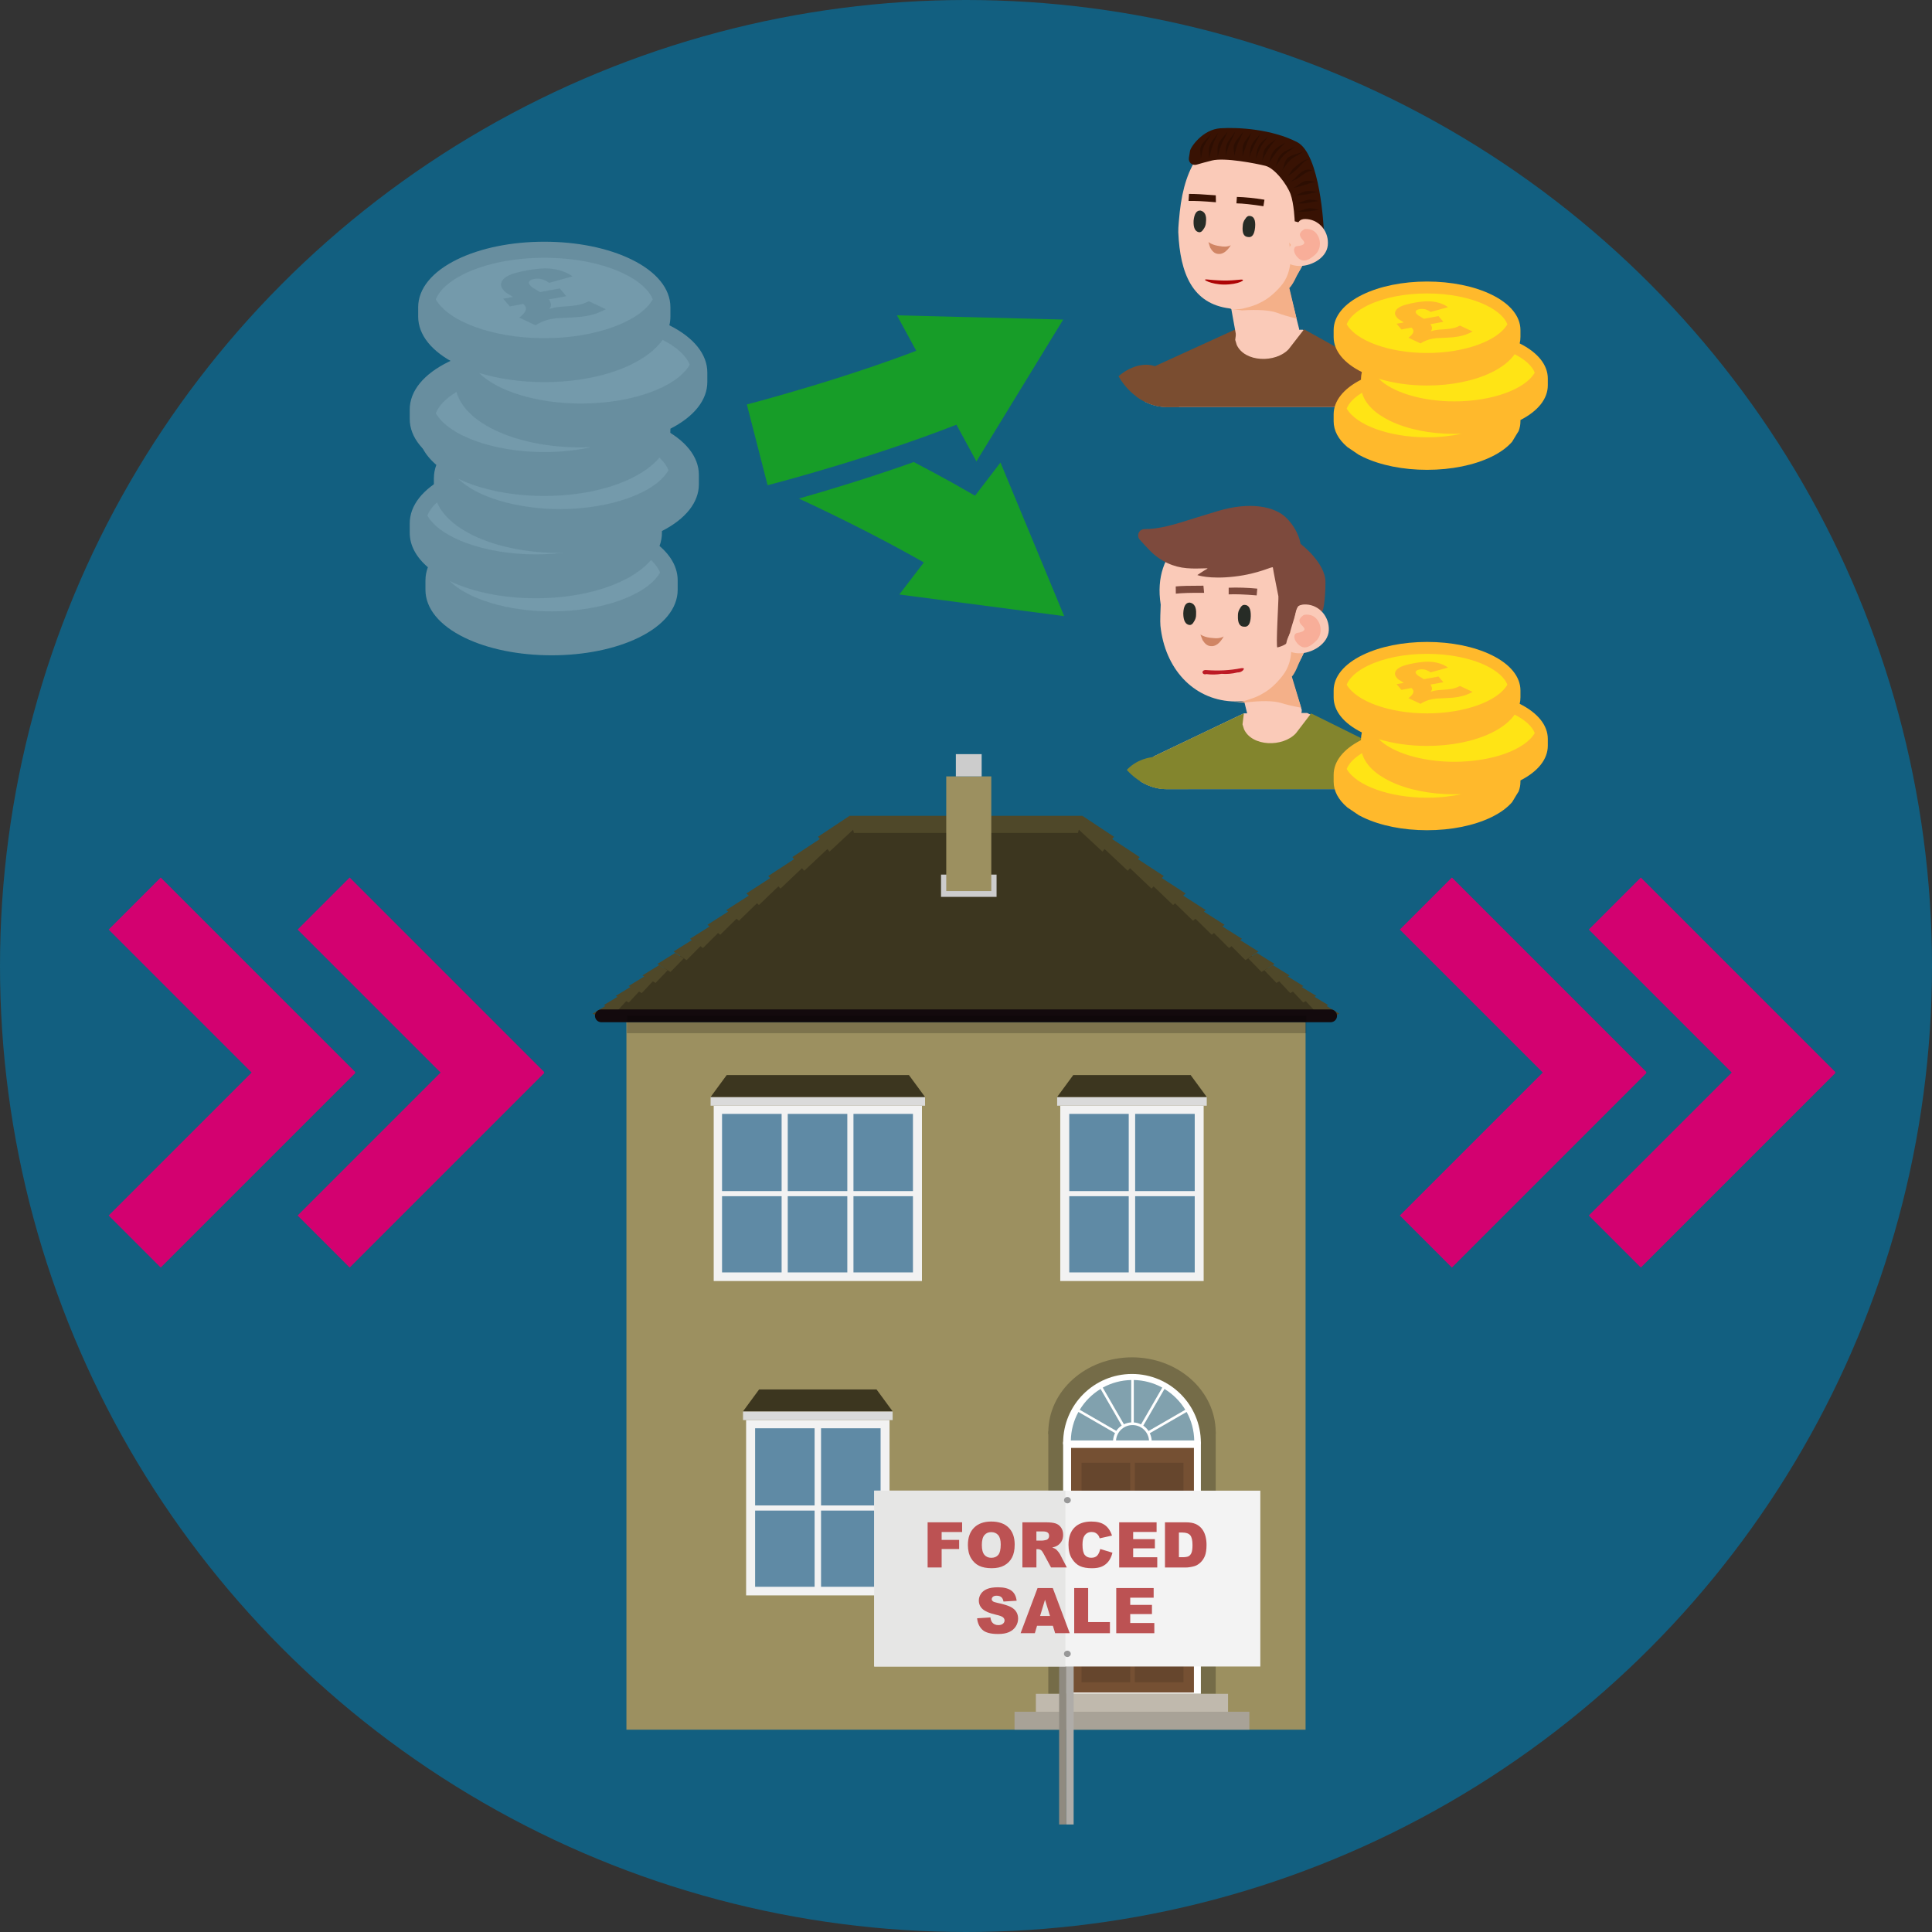 <?xml version="1.0" encoding="UTF-8"?><svg id="text" xmlns="http://www.w3.org/2000/svg" width="160" height="160" xmlns:xlink="http://www.w3.org/1999/xlink" viewBox="0 0 160 160"><rect x="0" y="0" width="160" height="160" fill="#333333" stroke="none"/><defs><style>.cls-1,.cls-2,.cls-3,.cls-4,.cls-5,.cls-6,.cls-7,.cls-8,.cls-9,.cls-10,.cls-11,.cls-12,.cls-13,.cls-14,.cls-15,.cls-16,.cls-17,.cls-18,.cls-19,.cls-20,.cls-21,.cls-22,.cls-23,.cls-24,.cls-25,.cls-26,.cls-27,.cls-28,.cls-29,.cls-30,.cls-31,.cls-32,.cls-33,.cls-34,.cls-35,.cls-36,.cls-37,.cls-38,.cls-39,.cls-40,.cls-41,.cls-42,.cls-43,.cls-44,.cls-45,.cls-46,.cls-47,.cls-48,.cls-49,.cls-50,.cls-51,.cls-52{stroke-width:0px;}.cls-1,.cls-2,.cls-5,.cls-10,.cls-11,.cls-13,.cls-26,.cls-37,.cls-45{fill-rule:evenodd;}.cls-1,.cls-12{fill:#756c48;}.cls-2,.cls-4{fill:#7d4a3d;}.cls-3{fill:#83852d;}.cls-5{fill:#a8a297;}.cls-6{fill:#f3f3f3;}.cls-7{fill:#bd1b25;}.cls-53{opacity:.5;}.cls-8{fill:#5c3a24;}.cls-9{fill:#f4b089;}.cls-10{fill:#81a1ae;}.cls-11,.cls-20{fill:#3c361f;}.cls-54{clip-path:url(#clippath-2);}.cls-55,.cls-34{isolation:isolate;}.cls-13{fill:#f8ae99;}.cls-56{opacity:.2;}.cls-15{fill:#c87e2c;}.cls-16,.cls-45{fill:#facab8;}.cls-17{fill:#9c9060;}.cls-18{fill:#bc5253;}.cls-19{fill:#989898;}.cls-21{fill:#e6e6e5;}.cls-22,.cls-57,.cls-58,.cls-59,.cls-60{fill:none;}.cls-23{fill:#ad0505;}.cls-24{fill:#d30170;}.cls-25{fill:#8f8a80;}.cls-61{clip-path:url(#clippath-1);}.cls-57{stroke:#c87e2c;stroke-width:.185px;}.cls-57,.cls-58,.cls-59,.cls-60{stroke-miterlimit:10;}.cls-62{clip-path:url(#clippath-4);}.cls-26{fill:#c0b9ad;}.cls-27{fill:#d08564;}.cls-28{fill:#ccc;}.cls-29{fill:#381203;}.cls-30{fill:#bebebe;}.cls-31{fill:#afaca8;}.cls-32{fill:#dadada;}.cls-33,.cls-37{fill:#fff;}.cls-34{opacity:.2;}.cls-35{fill:#5f8aa5;}.cls-36{fill:#d5d5d5;}.cls-63{clip-path:url(#clippath);}.cls-38{fill:#6d6e25;}.cls-39{fill:#4f4829;}.cls-40{fill:#ffb92c;}.cls-64{clip-path:url(#clippath-3);}.cls-58{stroke-width:.352px;}.cls-58,.cls-60{stroke:#bbbdbf;}.cls-59{stroke:#130a0d;stroke-linecap:round;stroke-width:1.058px;}.cls-41{fill:#66462d;}.cls-42{fill:#755033;}.cls-43{fill:#7a4d30;}.cls-44{fill:#573417;}.cls-46{fill:#125f80;}.cls-47{fill:#272c26;}.cls-65{clip-path:url(#clippath-5);}.cls-60{stroke-width:.353px;}.cls-48{fill:#122545;}.cls-49{fill:#f2f2f2;}.cls-50{fill:#523d1b;}.cls-51{fill:#179d28;}.cls-52{fill:#ffe415;}</style><clipPath id="clippath"><polygon class="cls-22" points="42.901 35.542 39.525 31.468 46.316 30.27 49.692 34.344 42.901 35.542"/></clipPath><clipPath id="clippath-1"><polygon class="cls-22" points="43.602 27.067 40.225 22.993 47.017 21.796 50.393 25.869 43.602 27.067"/></clipPath><clipPath id="clippath-2"><rect class="cls-22" x="92.048" y="37.069" width="24.244" height="28.284" rx="4.568" ry="4.568"/></clipPath><clipPath id="clippath-3"><rect class="cls-22" x="92.048" y="5.422" width="24.244" height="28.284" rx="4.568" ry="4.568"/></clipPath><clipPath id="clippath-4"><polygon class="cls-22" points="117.088 28.537 114.588 25.519 119.618 24.633 122.118 27.65 117.088 28.537"/></clipPath><clipPath id="clippath-5"><polygon class="cls-22" points="117.088 58.384 114.588 55.367 119.618 54.48 122.118 57.497 117.088 58.384"/></clipPath></defs><circle class="cls-46" cx="80" cy="80" r="80"/><polygon class="cls-24" points="136.352 88.786 120.239 72.673 115.928 76.984 127.768 88.824 115.928 100.664 120.239 104.974 136.352 88.861 136.315 88.824 136.352 88.786"/><polygon class="cls-24" points="152 88.786 135.887 72.673 131.576 76.984 143.416 88.824 131.576 100.664 135.887 104.974 152 88.861 151.963 88.824 152 88.786"/><polygon class="cls-24" points="29.424 88.786 13.31 72.673 9 76.984 20.84 88.824 9 100.664 13.31 104.974 29.424 88.861 29.387 88.824 29.424 88.786"/><polygon class="cls-24" points="45.072 88.786 28.959 72.673 24.648 76.984 36.488 88.824 24.648 100.664 28.959 104.974 45.072 88.861 45.035 88.824 45.072 88.786"/><rect class="cls-17" x="51.878" y="84.654" width="56.244" height="58.592"/><path class="cls-1" d="m93.748,112.409c3.828,0,6.932,2.784,6.932,6.219v.146h-13.864v-.146c0-3.435,3.104-6.219,6.932-6.219Z"/><rect class="cls-12" x="86.816" y="118.539" width="13.864" height="21.734"/><rect class="cls-33" x="88.044" y="119.397" width="11.408" height="20.876"/><path class="cls-42" d="m98.876,119.911h-10.172s0,20.258,0,20.258h10.172s0-20.258,0-20.258Z"/><path class="cls-41" d="m93.6,131.104v-9.965s-4.031,0-4.031,0v9.965s4.031,0,4.031,0Z"/><path class="cls-41" d="m93.981,121.139v9.965s4.031,0,4.031,0v-9.965s-4.031,0-4.031,0Z"/><path class="cls-41" d="m93.6,139.321v-6.92s-4.031,0-4.031,0v6.92s4.031,0,4.031,0Z"/><path class="cls-41" d="m98.011,139.321v-6.92s-4.031,0-4.031,0v6.92s4.031,0,4.031,0Z"/><path class="cls-15" d="m98.254,131.83c.004-.211-.085-.413-.242-.554-.305-.315-.807-.324-1.123-.019-.006.006-.013.013-.019.019-.157.141-.246.343-.242.554-.006.216.082.425.242.571.149.156.355.244.571.242.446-.008.805-.367.813-.813h0Z"/><path class="cls-37" d="m93.748,113.786c3.15,0,5.704,2.554,5.704,5.704v.134h-11.408v-.134c0-3.15,2.554-5.704,5.704-5.704Z"/><rect class="cls-15" x="93.504" y="124.19" width=".573" height="1.379" rx=".159" ry=".159"/><rect class="cls-57" x="93.26" y="124.954" width="1.062" height="1.229" rx=".468" ry=".468"/><path class="cls-10" d="m98.9,119.291h-3.523c-.013-.207-.066-.41-.157-.597l3.052-1.762c.398.724.614,1.534.628,2.359Z"/><path class="cls-10" d="m93.684,114.288v3.509c-.21.012-.416.065-.605.156l-1.754-3.037c.724-.398,1.533-.613,2.359-.628Z"/><path class="cls-10" d="m94.496,117.963c-.187-.093-.391-.149-.599-.164v-3.512c.826.015,1.635.231,2.359.628l-1.76,3.047Z"/><path class="cls-10" d="m92.343,118.683c-.094.19-.15.397-.163.608h-3.498c.015-.826.231-1.636.628-2.359l3.033,1.751Z"/><path class="cls-10" d="m95.118,118.508c-.116-.174-.264-.325-.437-.442l1.755-3.039c.705.428,1.297,1.02,1.725,1.725l-3.043,1.757Z"/><path class="cls-10" d="m92.893,118.055c-.177.117-.33.267-.449.443l-3.024-1.746c.428-.705,1.02-1.297,1.725-1.725l1.749,3.029Z"/><path class="cls-10" d="m92.423,119.291c.054-.755.711-1.323,1.466-1.269.679.049,1.22.589,1.269,1.269h-2.735Z"/><polygon class="cls-26" points="85.786 141.759 85.786 140.273 101.701 140.273 101.701 141.759 85.786 141.759 85.786 141.759"/><polygon class="cls-5" points="84.02 143.245 84.02 141.759 103.467 141.759 103.467 143.245 84.02 143.245 84.02 143.245"/><rect class="cls-49" x="61.79" y="117.604" width="11.877" height="14.52"/><rect class="cls-35" x="62.536" y="118.283" width="4.926" height="6.391"/><rect class="cls-35" x="67.995" y="118.283" width="4.933" height="6.391"/><rect class="cls-35" x="62.536" y="125.1" width="4.926" height="6.311"/><rect class="cls-35" x="67.995" y="125.1" width="4.933" height="6.311"/><rect class="cls-32" x="61.533" y="116.883" width="12.391" height=".721"/><polygon class="cls-20" points="61.533 116.883 73.924 116.883 72.591 115.067 62.867 115.067 61.533 116.883"/><rect class="cls-49" x="87.805" y="91.569" width="11.877" height="14.52"/><rect class="cls-35" x="88.551" y="92.248" width="4.926" height="6.391"/><rect class="cls-35" x="94.009" y="92.248" width="4.933" height="6.391"/><rect class="cls-35" x="88.551" y="99.065" width="4.926" height="6.311"/><rect class="cls-35" x="94.009" y="99.065" width="4.933" height="6.311"/><rect class="cls-32" x="87.548" y="90.848" width="12.391" height=".721"/><polygon class="cls-20" points="87.548 90.848 99.939 90.848 98.605 89.033 88.881 89.033 87.548 90.848"/><rect class="cls-49" x="59.106" y="91.569" width="17.246" height="14.52"/><rect class="cls-35" x="70.68" y="92.248" width="4.926" height="6.391"/><rect class="cls-35" x="65.238" y="92.248" width="4.933" height="6.391"/><rect class="cls-35" x="70.68" y="99.065" width="4.926" height="6.311"/><rect class="cls-35" x="65.238" y="99.065" width="4.933" height="6.311"/><rect class="cls-35" x="59.797" y="92.248" width="4.933" height="6.391"/><rect class="cls-35" x="59.797" y="99.065" width="4.933" height="6.311"/><rect class="cls-32" x="58.849" y="90.848" width="17.76" height=".721"/><polygon class="cls-20" points="58.849 90.848 76.609 90.848 75.275 89.033 60.182 89.033 58.849 90.848"/><polygon class="cls-11" points="70.578 68.456 89.422 68.456 110.452 84.266 49.548 84.266 70.578 68.456"/><polygon class="cls-39" points="106.796 80.779 106.645 80.866 107.942 81.659 107.793 81.739 109.007 82.476 108.86 82.55 110 83.237 109.854 83.306 110.927 83.947 109.845 84.436 109.136 83.649 108.916 83.754 108.144 82.912 107.922 83.024 107.08 82.121 106.855 82.242 105.937 81.271 105.709 81.401 104.704 80.355 105.407 79.924 106.796 80.779"/><polygon class="cls-39" points="105.559 79.83 104.474 80.495 103.381 79.376 104.082 78.914 105.559 79.83"/><polygon class="cls-39" points="89.057 68.442 89.641 67.562 92.255 69.297 92.109 69.486 94.383 70.982 94.236 71.151 96.378 72.549 96.215 72.716 98.186 73.992 97.99 74.173 99.857 75.369 99.702 75.499 101.414 76.588 101.236 76.726 102.856 77.747 102.704 77.855 104.219 78.802 103.139 79.515 101.993 78.361 101.782 78.511 100.533 77.268 100.349 77.411 99.003 76.088 98.804 76.254 97.309 74.803 97.149 74.952 95.54 73.407 95.362 73.589 93.584 71.899 93.397 72.114 91.475 70.31 91.306 70.531 89.057 68.442"/><polygon class="cls-39" points="49.074 83.947 50.146 83.306 50 83.237 51.14 82.55 50.993 82.476 52.207 81.739 52.058 81.659 53.355 80.866 53.204 80.779 54.593 79.924 55.296 80.355 54.291 81.401 54.064 81.271 53.145 82.242 52.92 82.121 52.079 83.024 51.856 82.912 51.084 83.754 50.864 83.649 50.155 84.436 49.074 83.947"/><polygon class="cls-39" points="55.918 78.914 56.619 79.376 55.526 80.495 54.442 79.83 55.918 78.914"/><polygon class="cls-39" points="55.781 78.802 57.296 77.855 57.144 77.747 58.764 76.726 58.586 76.588 60.298 75.499 60.144 75.369 62.01 74.173 61.814 73.992 63.786 72.716 63.622 72.549 65.764 71.151 65.617 70.982 67.891 69.486 67.745 69.297 70.36 67.562 70.943 68.442 68.694 70.531 68.525 70.31 66.603 72.114 66.416 71.899 64.638 73.589 64.46 73.407 62.851 74.952 62.691 74.803 61.196 76.254 60.997 76.088 59.651 77.411 59.467 77.268 58.218 78.511 58.007 78.361 56.862 79.515 55.781 78.802"/><line class="cls-59" x1="49.802" y1="84.126" x2="110.198" y2="84.126"/><rect class="cls-34" x="51.922" y="84.126" width="56.257" height="1.44"/><polygon class="cls-39" points="70.717 68.978 89.273 68.978 89.641 67.562 70.349 67.562 70.717 68.978"/><rect class="cls-28" x="77.932" y="72.431" width="4.599" height="1.844"/><rect class="cls-17" x="78.364" y="64.298" width="3.73" height="9.497"/><rect class="cls-28" x="79.16" y="62.454" width="2.137" height="1.844"/><polygon class="cls-25" points="87.716 125.465 87.715 126.308 87.709 151.096 88.311 151.096 88.317 125.466 87.716 125.465"/><polygon class="cls-31" points="88.318 125.466 88.318 126.308 88.312 151.096 88.914 151.096 88.921 125.466 88.318 125.466"/><rect class="cls-6" x="72.406" y="123.45" width="31.968" height="14.563"/><rect class="cls-21" x="72.392" y="123.447" width="15.839" height="14.563"/><path class="cls-19" d="m88.399,123.976c.155,0,.281.117.281.262,0,.143-.126.261-.281.261s-.281-.118-.281-.261c0-.145.126-.262.281-.262"/><path class="cls-19" d="m88.394,136.701c.155,0,.281.117.281.262,0,.143-.126.26-.281.26s-.281-.117-.281-.26c0-.145.126-.262.281-.262"/><path class="cls-18" d="m76.822,126.071h2.857v.804h-1.696v.653h1.449v.755h-1.449v1.528h-1.161v-3.74Z"/><path class="cls-18" d="m80.157,127.944c0-.611.17-1.086.51-1.427.341-.34.815-.51,1.422-.51.622,0,1.102.167,1.438.501s.505.803.505,1.404c0,.438-.073.796-.221,1.075-.146.28-.359.498-.638.653-.278.156-.624.233-1.039.233-.422,0-.771-.066-1.048-.201s-.5-.347-.672-.638-.258-.655-.258-1.092Zm1.155.005c0,.378.07.648.211.814s.331.248.572.248c.249,0,.44-.081.577-.242.136-.162.204-.452.204-.87,0-.352-.071-.609-.213-.772-.143-.162-.335-.243-.578-.243-.233,0-.42.082-.561.247-.141.165-.212.439-.212.819Z"/><path class="cls-18" d="m84.67,129.811v-3.74h1.926c.357,0,.63.03.819.092.189.061.341.175.456.341.116.166.174.368.174.606,0,.208-.044.387-.133.537s-.21.273-.365.366c-.099.06-.233.109-.406.148.138.046.238.092.302.138.042.03.103.096.185.196s.135.178.162.232l.56,1.084h-1.306l-.618-1.143c-.078-.148-.148-.244-.209-.289-.084-.058-.178-.086-.283-.086h-.102v1.518h-1.16Zm1.16-2.225h.487c.053,0,.155-.017.307-.051.076-.016.139-.055.188-.117.048-.064.072-.136.072-.218,0-.12-.038-.213-.114-.277-.077-.065-.221-.098-.432-.098h-.508v.761Z"/><path class="cls-18" d="m91.114,128.281l1.013.306c-.068.284-.176.521-.321.712-.146.19-.328.334-.545.431-.217.098-.493.145-.828.145-.406,0-.738-.059-.996-.177s-.48-.326-.667-.623c-.188-.298-.281-.679-.281-1.143,0-.619.165-1.095.494-1.427s.795-.498,1.397-.498c.472,0,.842.095,1.111.285s.47.483.601.878l-1.02.228c-.035-.114-.073-.197-.112-.25-.065-.089-.144-.157-.237-.204-.093-.048-.198-.072-.314-.072-.262,0-.463.105-.603.316-.105.156-.158.401-.158.736,0,.415.064.699.19.853s.303.231.53.231c.222,0,.389-.061.502-.186.112-.124.194-.304.246-.54Z"/><path class="cls-18" d="m92.686,126.071h3.098v.799h-1.94v.595h1.799v.763h-1.799v.737h1.995v.847h-3.153v-3.74Z"/><path class="cls-18" d="m96.478,126.071h1.717c.338,0,.611.046.82.138.208.092.38.224.517.396.136.172.234.372.296.6.06.228.092.47.092.725,0,.399-.046.71-.137.93-.091.221-.218.405-.379.554-.161.149-.335.248-.52.298-.253.067-.483.102-.689.102h-1.717v-3.74Zm1.155.847v2.044h.283c.241,0,.413-.026.516-.08.102-.054.182-.147.239-.281.058-.133.087-.35.087-.648,0-.397-.065-.668-.193-.815-.13-.146-.344-.22-.644-.22h-.288Z"/><path class="cls-18" d="m80.922,134.018l1.1-.069c.024.179.072.315.145.408.119.151.289.228.511.228.165,0,.292-.039.381-.116.09-.077.135-.167.135-.27,0-.097-.043-.184-.128-.26s-.282-.148-.592-.217c-.507-.114-.868-.266-1.084-.454-.218-.189-.327-.43-.327-.722,0-.192.056-.374.167-.545s.279-.306.503-.403.53-.146.92-.146c.477,0,.842.089,1.093.267s.4.46.448.848l-1.09.065c-.028-.169-.09-.291-.183-.367-.093-.077-.221-.115-.384-.115-.134,0-.235.028-.304.086-.067.057-.102.126-.102.207,0,.06.028.113.084.161.055.05.184.096.388.138.505.109.867.219,1.086.33.218.112.377.25.477.415s.149.35.149.554c0,.239-.066.461-.199.663s-.317.356-.556.461-.538.156-.9.156c-.637,0-1.077-.122-1.322-.367-.244-.245-.383-.556-.416-.934Z"/><path class="cls-18" d="m87.196,134.638h-1.312l-.183.617h-1.18l1.405-3.74h1.261l1.405,3.74h-1.21l-.188-.617Zm-.239-.809l-.413-1.345-.408,1.345h.821Z"/><path class="cls-18" d="m88.961,131.515h1.155v2.819h1.804v.921h-2.959v-3.74Z"/><path class="cls-18" d="m92.443,131.515h3.098v.799h-1.94v.595h1.799v.763h-1.799v.737h1.995v.847h-3.153v-3.74Z"/><g class="cls-53"><path class="cls-36" d="m57.032,39.025c0-1.355-1.38-2.566-3.549-3.373.598-.566.932-1.198.932-1.865,0-2.428-4.429-4.396-9.892-4.396s-9.892,1.968-9.892,4.396c0,1.355,1.38,2.566,3.549,3.373-.598.566-.932,1.198-.932,1.865,0,.249.047.493.137.731-1.441.764-2.31,1.748-2.31,2.823,0,1.072.864,2.054,2.299,2.817-1.032.694-1.634,1.526-1.634,2.42,0,2.428,4.429,4.396,9.892,4.396s9.892-1.968,9.892-4.396c0-1.072-.864-2.054-2.299-2.817,1.032-.694,1.634-1.526,1.634-2.42,0-.249-.047-.493-.137-.731,1.441-.764,2.31-1.748,2.31-2.823Z"/><path class="cls-30" d="m54.734,35.412c.057-.236.086-.477.086-.721v-.771c0-1.54-1.15-2.949-3.238-3.966-1.936-.943-4.495-1.462-7.206-1.462s-5.27.519-7.206,1.462c-2.088,1.017-3.238,2.425-3.238,3.966v.771c0,1.519,1.119,2.909,3.152,3.923-.056.235-.093.528-.093.717v.141c-1.975,1.009-3.059,2.381-3.059,3.876v.771c0,1.039.524,2.017,1.504,2.856-.133.355-.202.721-.202,1.095v.771c0,1.54,1.15,2.949,3.238,3.966,1.936.943,4.495,1.462,7.206,1.462s5.27-.519,7.206-1.462c2.088-1.017,3.238-2.425,3.238-3.966v-.771c0-1.038-.523-2.017-1.504-2.856.133-.355.201-.721.201-1.095v-.141c1.975-1.009,3.059-2.381,3.059-3.876v-.771c0-1.517-1.116-2.906-3.145-3.919Zm-19.343-2.144c.302-.769,1.126-1.516,2.361-2.117,1.758-.856,4.11-1.328,6.623-1.328s4.865.471,6.623,1.328c1.235.601,2.059,1.348,2.361,2.117-1.069,1.859-4.781,3.214-8.985,3.214s-7.916-1.355-8.984-3.214Zm0,9.428c.246-.625.838-1.235,1.714-1.765.338,1.213,1.417,2.305,3.124,3.137,1.936.943,4.495,1.462,7.206,1.462.265,0,.528-.006.79-.016-1.183.255-2.49.397-3.849.397-4.203,0-7.916-1.355-8.985-3.214Zm19.271,4.722c-1.069,1.859-4.781,3.214-8.985,3.214-3.651,0-6.931-1.023-8.43-2.51,1.926.919,4.452,1.425,7.127,1.425,2.711,0,5.27-.519,7.206-1.462,1.003-.488,1.789-1.067,2.336-1.708.353.334.606.685.746,1.041Zm-7.228-5.524c-3.67,0-6.965-1.033-8.454-2.533,1.608.493,3.462.758,5.395.758,2.711,0,5.27-.519,7.206-1.462,1.172-.571,2.049-1.265,2.592-2.037,1.17.591,1.953,1.314,2.246,2.059-1.069,1.859-4.781,3.214-8.985,3.214Z"/><g class="cls-55"><g class="cls-63"><path class="cls-30" d="m42.996,30.856c-.019.003-.038.007-.058.01-.664.122-1.16.256-1.481.408-.323.15-.531.336-.621.558-.087.219-.038.44.153.664.069.083.141.152.21.206.048.033.243.156.581.366l-.809.145.545.639,1.122-.205c.064.065.102.105.114.12.228.269.08.606-.45,1.011l1.345.633c.421-.265.868-.44,1.335-.525.156-.028.313-.048.457-.061.149-.012.545-.032,1.185-.057.484-.022.897-.063,1.236-.122.31-.057.585-.128.83-.21.239-.084.504-.202.783-.356l-1.412-.66c-.194.096-.355.166-.486.211-.129.042-.295.082-.493.119-.243.043-.586.079-1.031.106-.305.017-.551.041-.734.073-.011.002-.021.004-.032.006-.143.025-.306.069-.49.128.095-.132.139-.252.136-.357-.01-.138-.071-.284-.18-.439l1.448-.263-.54-.64-1.641.299c-.341-.202-.551-.329-.629-.387-.077-.057-.144-.119-.199-.186-.107-.123-.122-.231-.053-.322.073-.091.214-.155.425-.195.173-.031.354-.028.54.01.19.037.416.142.682.314l1.933-.534c-.288-.209-.621-.371-1.008-.484-.389-.115-.789-.172-1.21-.176-.41-.001-.912.05-1.505.155"/></g></g><path class="cls-36" d="m57.733,30.55c0-1.355-1.38-2.566-3.549-3.373.598-.566.932-1.198.932-1.865,0-2.428-4.429-4.396-9.892-4.396s-9.892,1.968-9.892,4.396c0,1.355,1.38,2.566,3.549,3.373-.598.566-.932,1.198-.932,1.865,0,.249.047.493.137.731-1.441.764-2.31,1.748-2.31,2.823,0,1.072.864,2.054,2.299,2.817-1.032.694-1.634,1.526-1.634,2.42,0,2.428,4.429,4.396,9.892,4.396s9.892-1.968,9.892-4.396c0-1.072-.864-2.054-2.299-2.817,1.032-.694,1.634-1.526,1.634-2.42,0-.249-.047-.493-.137-.731,1.441-.764,2.31-1.748,2.31-2.823Z"/><path class="cls-30" d="m55.434,26.938c.057-.236.086-.477.086-.721v-.771c0-1.54-1.15-2.949-3.238-3.966-1.936-.943-4.495-1.462-7.206-1.462s-5.27.519-7.206,1.462c-2.088,1.017-3.238,2.425-3.238,3.966v.771c0,1.519,1.119,2.909,3.152,3.923-.056.235-.093.528-.093.717v.141c-1.975,1.009-3.059,2.381-3.059,3.876v.771c0,1.039.524,2.017,1.504,2.856-.133.355-.202.721-.202,1.095v.771c0,1.54,1.15,2.949,3.238,3.966,1.936.943,4.495,1.462,7.206,1.462s5.27-.519,7.206-1.462c2.088-1.017,3.238-2.425,3.238-3.966v-.771c0-1.038-.523-2.017-1.504-2.856.133-.355.201-.721.201-1.095v-.141c1.975-1.009,3.059-2.381,3.059-3.876v-.771c0-1.517-1.116-2.906-3.145-3.919Zm-19.343-2.144c.302-.769,1.126-1.516,2.361-2.117,1.758-.856,4.11-1.328,6.623-1.328s4.865.471,6.623,1.328c1.235.601,2.059,1.348,2.361,2.117-1.069,1.859-4.781,3.214-8.985,3.214s-7.916-1.355-8.984-3.214Zm0,9.428c.246-.625.838-1.235,1.714-1.765.338,1.213,1.417,2.305,3.124,3.137,1.936.943,4.495,1.462,7.206,1.462.265,0,.528-.006.79-.016-1.183.255-2.49.397-3.849.397-4.203,0-7.916-1.355-8.985-3.214Zm19.271,4.722c-1.069,1.859-4.781,3.214-8.985,3.214-3.651,0-6.931-1.023-8.43-2.51,1.926.919,4.452,1.425,7.127,1.425,2.711,0,5.27-.519,7.206-1.462,1.003-.488,1.789-1.067,2.336-1.708.353.334.606.685.746,1.041Zm-7.228-5.524c-3.67,0-6.965-1.033-8.454-2.533,1.608.493,3.462.758,5.395.758,2.711,0,5.27-.519,7.206-1.462,1.172-.571,2.049-1.265,2.592-2.037,1.17.591,1.953,1.314,2.246,2.059-1.069,1.859-4.781,3.214-8.985,3.214Z"/><g class="cls-55"><g class="cls-61"><path class="cls-30" d="m43.696,22.381c-.019.003-.038.007-.058.01-.664.122-1.16.256-1.481.408-.323.15-.531.336-.621.558-.087.219-.038.44.153.664.069.083.141.152.21.206.048.033.243.156.581.366l-.809.145.545.639,1.122-.205c.064.065.102.105.114.12.228.269.08.606-.45,1.011l1.345.633c.421-.265.868-.44,1.335-.525.156-.028.313-.048.457-.061.149-.012.545-.032,1.185-.057.484-.022.897-.063,1.236-.122.31-.057.585-.128.83-.21.239-.084.504-.202.783-.356l-1.412-.66c-.194.096-.355.166-.486.211-.129.042-.295.082-.493.119-.243.043-.586.079-1.031.106-.305.017-.551.041-.734.073-.011.002-.021.004-.032.006-.143.025-.306.069-.49.128.095-.132.139-.252.136-.357-.01-.138-.071-.284-.18-.439l1.448-.263-.54-.64-1.641.299c-.341-.202-.551-.329-.629-.387-.077-.057-.144-.119-.199-.186-.107-.123-.122-.231-.053-.322.073-.091.214-.155.425-.195.173-.031.354-.028.54.01.19.037.416.142.682.314l1.933-.534c-.288-.209-.621-.371-1.008-.484-.389-.115-.789-.172-1.21-.176-.41-.001-.912.05-1.505.155"/></g></g></g><path class="cls-51" d="m63.569,40.184l-1.717-6.689c.089-.023,9.023-2.332,16.262-5.327l2.641,6.381c-7.698,3.186-16.802,5.536-17.186,5.635Z"/><polygon class="cls-51" points="80.863 38.213 88.049 26.465 74.282 26.114 80.863 38.213"/><polygon class="cls-51" points="74.475 49.234 88.13 51.025 82.855 38.304 74.475 49.234"/><path class="cls-51" d="m75.673,38.265c-3.644,1.297-7.141,2.35-9.51,3.024,3.067,1.425,8.106,3.878,12.415,6.511l3.6-5.893c-2.121-1.296-4.374-2.534-6.505-3.643Z"/><g class="cls-54"><g id="Symbol_9ashasd_0_Layer2_0_MEMBER_16_MEMBER_82_FILL"><path class="cls-16" d="m100.441,100.648c-.297.119-.517.033-.662-.259l-.904-2.011-.017-.077-.158-.167.86,1.83c.119.297-.078.416-.374.535-.297.119-.742-.416-.861-.713l.253.554c-.06.094-.142.152-.244.174-.291.144-.499.055-.623-.267l-2.302-5.099,2.276-1.109c.04-.063.069-.055.085.022l.154-.034,1.96.539c1.652.427,1.46,1.433-.026,1.047l-.499-.003.498.617.4.72.119.176.55,1.415c.119.297.792,1.296.136,1.547-.479.104-.727-.866-.852-.947l.498.887c.119.297.03.505-.267.623Z"/></g><path class="cls-3" d="m91.232,81.714s3.242,11.439,4.113,13.478l2.773-.761s-1.014-11.826-2.81-14.732c0,0-3.534-.641-4.076,2.015Z"/><path class="cls-38" d="m96.912,87.513c.238.903.506,5.181.929,6.953l.278-.035s-1.014-11.826-2.81-14.732c0,0-.045-.008-.121-.018.369,2.113,1.481,6.909,1.725,7.832Z"/><path class="cls-16" d="m97.587,83.784l-2.933-17.267s-.991-2.593.95-3.903l7.407-3.537,5.239-.032,8.433,4.044-5.205,20.61-13.89.085Z"/><path class="cls-44" d="m111.473,83.796s1.604,3.663,1.991,12.082c0,0-12.073,3.787-15.86,0l-.021-12.082h13.89Z"/><path class="cls-44" d="m103.558,95.842c-.021,2.825,2.18,5.133,4.915,5.153,2.736.019,4.97-2.254,4.991-5.08.021-2.825-2.18-5.131-4.915-5.152-2.736-.02-4.97,2.255-4.99,5.079Z"/><path class="cls-44" d="m113.459,96.538l1.313,21.516s-3.161,5.896-7.277,2.456l-3.631-22.434s2.169-7.438,9.595-1.538Z"/><path class="cls-44" d="m97.627,95.892c-.287,2.811.718,5.216,3.439,5.493,2.721.278,5.16-1.776,5.446-4.587.287-2.811-1.687-5.315-4.408-5.592-2.721-.278-4.191,1.875-4.478,4.686Z"/><path class="cls-44" d="m105.351,99.592l-2.5,19.823s-6.201,2.231-7.163-1.132c0,0,.907-14.929,1.94-22.392,0,0,6.693-3.26,7.724,3.701Z"/><path class="cls-3" d="m112.436,83.224c-.009.576.902,6.595.536,6.674-.002.001-9.981,2.364-15.325.093l-.059-6.208-2.933-17.267s-.991-2.593.95-3.903l7.407-3.537-.112.912.126.409c.666,1.444,3.213,1.498,4.294.332l1.262-1.649,8.102,4.009c-.489,1.657-.814,4.345-1.303,6.002-.902,3.054-1.411,6.266-2.34,9.312,0,0-.764,3.302-.603,4.822Z"/><path class="cls-50" d="m97.666,91.883s5.104,2.391,15.55-.053c.172-.041.099-.486.099-.486l-.099-1.006c-.046-.323-.226-.307-.226-.307-.002.001-9.995,2.304-15.325,0,0,0-.215-.037-.224.285v1.254s0,.25.224.313Z"/><path class="cls-58" d="m102.851,92.642c0,.159.126.288.282.288h2.033c.155,0,.281-.13.281-.288v-1.464c0-.159-.126-.288-.281-.288h-2.033c-.156,0-.282.13-.282.288v1.464Z"/><line class="cls-58" x1="105.447" y1="91.817" x2="104.371" y2="91.817"/><g id="Symbol_9ashasd_0_Layer2_0_MEMBER_16_MEMBER_82_FILL-2"><path class="cls-16" d="m112.706,101.774c.311.075.517-.042.618-.351l.608-2.12.006-.079.132-.188-.59,1.934c-.075.311.136.401.447.476.311.075.675-.518.75-.829l-.171.584c.073.084.162.13.267.138.309.101.502-.017.579-.353l1.55-5.376-2.411-.772c-.049-.056-.076-.045-.082.034l-.157-.011-1.863.813c-1.574.659-1.24,1.627.175,1.032l.493-.074-.405.682-.292.769-.093.191-.343,1.479c-.075.311-.599,1.395.087,1.55.489.034.595-.961.708-1.058l-.366.95c-.075.311.043.504.353.579Z"/></g><path class="cls-3" d="m120.132,80.423s-2.152,12.966-2.77,15.387l-3.438-.966s-.177-12.415,1.321-15.961c0,0,3.824-1.324,4.886,1.54Z"/><path class="cls-38" d="m114.856,80.154c-1.102,4.699-.931,14.69-.931,14.69l.62.174c.122-2.819.261-9.242.321-10.201.047-.755.023-2.946-.01-4.664Z"/><path class="cls-3" d="m96.259,82.524l2.634-15.023c-.346-3.588-2.623-4.844-2.623-4.844-3.33-.091-3.86,2.806-3.86,2.806l-1.05,15.803s-.32,3.292,1.564,3.21c0,0,3.179.126,3.336-1.952Z"/><path class="cls-38" d="m96.259,82.524c-.03.394-.169.709-.374.96.081-1.878.488-4.266.867-7.061.396-2.92.885-5.734,1.748-7.126l-2.241,13.227Z"/><path class="cls-3" d="m115.305,81.67l-3.851-14.873c.003-3.605,1.946-4.902,1.946-4.902,3.306-.408,4.11,2.425,4.11,2.425l2.552,15.631s.632,3.246-1.25,3.345c0,0-3.152.429-3.507-1.625Z"/><path class="cls-38" d="m114.782,79.831c-.145-.199-.255-.435-.305-.725l-2.552-10.297c1.15,2.183,1.693,5.507,2.331,7.63.508,1.691.182,1.572.526,3.393Z"/><path class="cls-45" d="m102.497,43.324c-3.539-.204-7.098,2.143-6.372,6.75-.014.401-.063,1.365-.023,1.751.369,3.544,2.698,6.073,5.889,6.258.34.02.672-0.0 1-.04.02.035.043.057.062.096l.648,2.658c.041.282.318.469.83.562.413.087.851.086,1.315-.003.373-.065.796-.437,1.268-1.113.481-.646.711-1.129.692-1.45l-.89-2.838c.13-.201.236-.393.328-.577.828-1.18,1.351-2.663,1.407-4.304.14-4.075-2.616-7.545-6.154-7.75Z"/><g id="Symbol_9ashasd_0_Layer2_0_MEMBER_16_MEMBER_27_FILL"><path class="cls-9" d="m103.064,58.184c1.386-.169,2.397-.157,3.032.034.322.111.876.242,1.663.393l-.773-2.576c.226-.254.382-.616.541-1.006.328-.801.577-1.166.537-1.318l-.785-1.019c-.107-.037-.207-.108-.3-.214l-.233-.329.198,1.313c.034.999-.204,1.825-.715,2.479-.533.693-1.1,1.198-1.698,1.518-.25.163-.675.34-1.275.529-.282.102-.644.148-1.085.138l.893.058Z"/></g><path class="cls-2" d="m105.872,49.375c.032.122-.23,4.275-.083,4.242.147-.033.829-.225.857-.517.028-.292.61-2.157.804-2.775.194-.619,2.012.363,2.062.316.05-.048.25-.816.258-2.427.008-1.611-2.065-3.179-2.065-3.179,0,0-.127-1.066-1.127-2.1-1-1.034-3.097-1.392-5.681-.626-2.583.765-3.852,1.272-5.23,1.449-.329.042-.623.059-.882.059-.457.001-.697.537-.393.878.252.283.539.596.833.897.894.916,1.986,1.375,3.056,1.463,1.07.088,1.905-.058,1.688.053-.217.111-.813.517-.813.517,0,0,.987.365,3.079.123,2.092-.242,3.171-.897,3.179-.749.008.148.456,2.378.456,2.378Z"/><path class="cls-45" d="m108.174,50.059c-1.087-.05-.756.763-1.196,2.149-.787,1.286-.535,1.845.551,1.895,1.086.05,2.466-.768,2.518-1.901.052-1.133-.787-2.092-1.873-2.142Z"/><path class="cls-13" d="m109.103,51.343c.398.558.346,1.294-.106,1.733-.452.439-.917.759-1.412.35-.494-.41-.505-.96-.134-1.015.372-.055.709-.194.531-.436-.178-.242-.284-.236-.362-.51-.078-.274.353-.534.353-.534-.029.009.687-.209,1.129.413Z"/><g id="Symbol_9ashasd_0_Layer2_0_MEMBER_16_MEMBER_29_FILL"><path class="cls-27" d="m100.235,53.505c.412.06.781-.207,1.109-.8-.241.144-.568.185-.98.126-.271-.018-.514-.075-.732-.169l-.22-.111.184.468c.188.3.4.463.639.487Z"/></g><g id="Symbol_9ashasd_0_Layer2_0_MEMBER_16_MEMBER_30_FILL"><path class="cls-47" d="m102.707,50.356c-.133.191-.195.403-.187.635-.025.606.146.909.514.91.341.039.524-.244.549-.85.019-.638-.155-.958-.523-.958-.135-.009-.253.079-.353.264Z"/></g><g id="Symbol_9ashasd_0_Layer2_0_MEMBER_16_MEMBER_31_FILL"><path class="cls-47" d="m98.533,49.903c-.335-.007-.515.293-.54.899.007.6.182.919.523.958.135.009.253-.079.353-.264.133-.191.195-.403.187-.635.031-.573-.144-.893-.523-.958Z"/></g><g id="Symbol_9ashasd_0_Layer2_0_MEMBER_16_MEMBER_33_FILL"><path class="cls-4" d="m101.754,48.673l-.001.551c.529-.028,1.303,0,2.32.085l.05-.56c-.85-.081-1.639-.106-2.369-.076Z"/></g><g id="Symbol_9ashasd_0_Layer2_0_MEMBER_16_MEMBER_34_FILL"><path class="cls-4" d="m97.37,48.565l.007.6c.491-.055,1.272-.078,2.342-.07l-.056-.591c-1.103-.002-1.867.018-2.294.061Z"/></g><g id="Symbol_1_Newcz_0_Layer2_2_MEMBER_30_MEMBER_0_MEMBER_0_MEMBER_0_FILL"><path class="cls-7" d="m99.579,55.655c.027.159.147.222.332.17.43.058.852.046,1.249-.023.437.034.88-.003,1.313-.111.206.004.375-.068.484-.197.108-.131.054-.179-.141-.161-1.04.201-1.912.231-2.93.16-.155-.016-.259.033-.308.162Z"/></g></g><g class="cls-64"><path class="cls-16" d="m97.356,51.618l-2.404-16.235s-.949-2.531.949-3.795l6.884-4.282h5.102s7.421,4.272,7.421,4.272l-4.424,20.04h-13.527Z"/><path class="cls-48" d="m110.752,51.975s1.608,3.673,1.996,12.116c0,0-12.107,3.797-15.904,0l-.021-12.116h13.929Z"/><path class="cls-48" d="m102.815,64.054c-.021,2.833,2.186,5.147,4.928,5.167,2.743.02,4.984-2.26,5.005-5.094.021-2.833-2.186-5.146-4.928-5.166-2.743-.02-4.983,2.261-5.004,5.093Z"/><path class="cls-48" d="m112.743,64.752l1.317,21.575s-3.17,5.912-7.297,2.462l-3.641-22.496s2.175-7.459,9.622-1.542Z"/><path class="cls-48" d="m96.867,64.104c-.287,2.819.72,5.23,3.449,5.508,2.729.279,5.174-1.781,5.461-4.599.287-2.819-1.691-5.329-4.42-5.607-2.729-.278-4.202,1.88-4.49,4.699Z"/><path class="cls-48" d="m104.613,67.815l-2.507,19.878s-6.218,2.237-7.183-1.135c0,0,.909-14.97,1.945-22.454,0,0,6.712-3.269,7.745,3.711Z"/><path class="cls-43" d="m111.716,51.504c-.012.577.864,6.619.496,6.696-.002.001-10.023,2.31-15.368,0l-.021-6.225-2.467-16.793s-1.061-3.373.893-4.675l7.164-3.274-.118.914.124.411c.659,1.452,3.213,1.522,4.304.359l1.276-1.646,7.309,4.07c-.5,1.658-.843,4.352-1.343,6.01-.923,3.057-.663,6.274-1.614,9.323,0,0-.787,3.307-.634,4.831Z"/><path class="cls-14" d="m96.906,60.084s5.118,2.398,15.593-.053c.172-.041.099-.488.099-.488l-.099-1.008c-.046-.324-.226-.308-.226-.308-.002.001-10.023,2.31-15.367,0,0,0-.216-.037-.225.286v1.257s0,.251.225.314Z"/><path class="cls-60" d="m102.106,60.845c0,.159.126.289.283.289h2.038c.156,0,.282-.13.282-.289v-1.468c0-.159-.127-.289-.282-.289h-2.038c-.156,0-.283.13-.283.289v1.468Z"/><line class="cls-60" x1="104.709" y1="60.019" x2="103.63" y2="60.019"/><g id="Symbol_9ashasd_0_Layer2_0_MEMBER_16_MEMBER_82_FILL-3"><path class="cls-16" d="m107.582,70.031c.301.109.52.015.655-.281l.839-2.046.014-.078.152-.173-.8,1.863c-.109.301.092.414.393.523.301.109.73-.442.839-.743l-.235.563c.063.092.147.148.251.167.297.135.502.039.616-.289l2.136-5.187-2.318-1.035c-.042-.061-.071-.053-.085.025l-.155-.029-1.946.606c-1.641.484-1.415,1.485.061,1.048l.5-.02-.478.635-.376.735-.114.18-.504,1.437c-.109.301-.751,1.325-.084,1.555.484.088.699-.892.822-.977l-.47.906c-.109.301-.013.507.289.616Z"/></g><g id="Symbol_9ashasd_0_Layer2_0_MEMBER_16_MEMBER_82_FILL-4"><path class="cls-16" d="m93.594,70.179c.31-.083.435-.285.376-.605l-.481-2.159-.033-.072.026-.229.408,1.986c.083.31.312.287.622.204.31-.083.346-.78.264-1.09l.129.596c.105.039.205.037.301-.006.321-.059.434-.255.34-.589l-1.213-5.477-2.493.476c-.07-.026-.088-.003-.056.069l-.144.065-1.251,1.61c-1.07,1.335-.312,2.028.649.825l.399-.302-.029.795.111.818.01.213.408,1.467c.083.31.141,1.516.82,1.324.447-.204.064-1.132.116-1.272l.133,1.012c.083.31.279.423.589.34Z"/></g><path class="cls-43" d="m118.586,50.277s-4.808,12.013-5.942,14.247l-3.61-.7s2.865-12.979,5.106-16.122c0,0,4.032-.46,4.445,2.575Z"/><path class="cls-8" d="m113.481,48.861c-2.105,4.358-4.447,14.964-4.447,14.964l.585.114c.736-2.732,2.583-9.586,2.852-10.511.211-.729.667-2.878,1.01-4.566Z"/><path class="cls-45" d="m103.179,11.309c-3.408-.403-5.059,2.384-5.475,6.227-.037.387-.14,1.316-.124,1.691.15,3.446,1.182,5.932,4.253,6.316.073.009.128.035.143.074l.472,2.606c.024.275,1.197.273,1.686.392.394.108.818.132,1.272.073.364-.042.757-.135,1.253-.761.502-.597.933-.362.933-.673l-.876-3.482c.137-.187.251-.366.35-.539.869-1.092,1.46-2.495,1.61-4.078.372-3.93-2.09-7.444-5.498-7.847Z"/><g id="Symbol_9ashasd_0_Layer2_0_MEMBER_16_MEMBER_27_FILL-2"><path class="cls-9" d="m102.864,25.703c1.349-.082,2.325-.013,2.928.209.304.126.833.284,1.585.476l-.598-2.535c.233-.233.405-.573.582-.941.363-.755.625-1.094.596-1.243l-.7-1.031c-.101-.042-.194-.117-.277-.224l-.206-.332.115,1.281c-.025.967-.303,1.752-.835,2.354-.556.638-1.132,1.094-1.73,1.369-.251.143-.672.289-1.263.438-.278.082-.631.106-1.057.071l.86.108Z"/></g><g id="Symbol_9ashasd_0_Layer2_0_MEMBER_16_MEMBER_29_FILL-2"><path class="cls-27" d="m100.813,21.019c.394.082.767-.155,1.118-.709-.242.125-.56.146-.954.065-.26-.033-.493-.102-.698-.206l-.206-.12.151.463c.164.301.36.47.589.507Z"/></g><g id="Symbol_9ashasd_0_Layer2_0_MEMBER_16_MEMBER_30_FILL-2"><path class="cls-47" d="m103.134,18.117c-.139.177-.212.378-.217.603-.059.584.089.887.444.909.327.058.521-.206.58-.79.056-.616-.094-.934-.45-.957-.13-.017-.249.061-.357.234Z"/></g><g id="Symbol_9ashasd_0_Layer2_0_MEMBER_16_MEMBER_31_FILL-2"><path class="cls-47" d="m99.422,17.439c-.324-.026-.515.253-.574.837-.028.58.122.899.45.957.13.017.249-.061.357-.234.139-.177.212-.378.217-.603.063-.552-.087-.871-.45-.957Z"/></g><g id="Symbol_9ashasd_0_Layer2_0_MEMBER_16_MEMBER_33_FILL-2"><path class="cls-29" d="m102.434,16.309l-.038.532c.513.008,1.258.087,2.235.237l.086-.538c-.815-.135-1.576-.212-2.283-.232Z"/></g><g id="Symbol_9ashasd_0_Layer2_0_MEMBER_16_MEMBER_34_FILL-2"><path class="cls-29" d="m98.469,16.061l-.038.58c.478-.016,1.234.02,2.266.109l-.01-.575c-1.064-.085-1.804-.123-2.219-.114Z"/></g><path class="cls-23" d="m101.355,23.566c1.238.011,1.928-.438,1.413-.412-.738.061-1.284.148-2.823-.012-.514-.042.373.42,1.41.424Z"/><path class="cls-29" d="m99.088,13.637c-.356.103-.694-.204-.628-.569.042-.232.08-.453.093-.568.036-.306,1.043-1.783,2.52-1.878s4.248.073,6.341,1.142c1.944.993,2.211,7.204,2.211,7.204l-2.403-.64s-.054-1.473-.348-2.261-1.293-2.138-2.084-2.335-3.361-.703-4.42-.441c-.465.115-.919.241-1.283.347Z"/><path class="cls-45" d="m108.274,18.147c-1.047-.111-.775.694-1.28,2.007-.835,1.197-.625,1.752.423,1.863,1.047.111,2.428-.599,2.544-1.691.116-1.092-.639-2.068-1.686-2.179Z"/><path class="cls-13" d="m109.097,19.442c.352.563.259,1.271-.203,1.669-.463.398-.93.681-1.385.256-.454-.425-.433-.957-.07-.988.362-.032.697-.146.539-.391-.158-.244-.261-.245-.32-.514-.059-.269.372-.495.372-.495-.028.007.676-.162,1.067.465Z"/><g class="cls-56"><path class="cls-14" d="m100.306,11.05c-.217.372-.738.708-.864,1.102-.126.394.033.661-.011,1.034.11-.37.131-.758.288-1.11s.453-.666.586-1.026Z"/><path class="cls-14" d="m100.891,10.975c-.22.35-.581.714-.71,1.093s-.04.682-.051,1.053c.106-.38.207-.801.328-1.162.121-.361.31-.637.433-.984Z"/><path class="cls-14" d="m101.664,10.882c-.218.352-.648.691-.771,1.073-.122.382-.024.683-.065,1.052.118-.376.219-.789.368-1.14.149-.351.366-.627.468-.985Z"/><path class="cls-14" d="m102.307,10.867c-.197.348-.525.663-.683,1.02-.157.356-.101.675-.114,1.04.1-.374.205-.789.369-1.124.164-.335.318-.593.428-.937Z"/><path class="cls-14" d="m102.961,10.899c-.232.325-.533.62-.715.974-.182.354-.029.658-.022,1.028.105-.36.164-.741.317-1.074.152-.333.292-.599.42-.929Z"/><path class="cls-14" d="m103.649,10.988c-.229.302-.522.593-.663.944-.141.351-.05.675-.089,1.032.115-.347.231-.736.361-1.065.13-.329.26-.596.391-.911Z"/><path class="cls-14" d="m104.361,11.107c-.244.289-.561.557-.708.905-.146.348-.138.671-.197,1.026.132-.347.29-.736.447-1.055.157-.32.324-.561.458-.875Z"/><path class="cls-14" d="m105.021,11.283c-.272.265-.627.502-.796.845s-.164.666-.234,1.025c.143-.34.28-.718.453-1.032.173-.314.399-.54.578-.838Z"/><path class="cls-14" d="m105.672,11.515c-.302.236-.706.481-.908.8s-.139.661-.238 1c.174-.323.329-.677.522-.978.194-.301.418-.542.624-.822Z"/><path class="cls-14" d="m106.443,11.806c-.341.202-.761.422-.991.741-.229.319-.25.634-.369.983.197-.324.409-.662.641-.949.231-.287.48-.51.719-.776Z"/><path class="cls-14" d="m107.243,12.16c-.387.172-.899.333-1.174.649-.276.316-.284.634-.438.989.228-.317.412-.655.681-.936.269-.281.638-.455.931-.702Z"/><path class="cls-14" d="m107.953,12.528c-.385.21-1.084.282-1.362.6s-.226.652-.42.983c.257-.306.421-.631.727-.893.306-.262.746-.427,1.056-.69Z"/><path class="cls-14" d="m108.452,13.197c-.4-.091-1.027.496-1.299.72-.272.224-.263.464-.532.639.299-.107.527-.311.771-.532.244-.221.706-.854,1.061-.827Z"/><path class="cls-14" d="m108.709,14.115c-.42-.167-.757-.027-1.065.241-.308.268-.437.481-.751.689.343-.125.646-.299.933-.515.287-.216.535-.374.883-.416Z"/><path class="cls-14" d="m108.922,15.07c-.327-.082-.673-.174-.981-.025-.309.149-.525.364-.82.519.311-.079.645-.147.942-.248.296-.102.559-.194.859-.246Z"/><path class="cls-14" d="m109.094,15.896c-.309-.049-.671-.117-.974-.053-.304.064-.548.231-.833.333.312-.019.649-.021.949-.084s.564-.141.858-.197Z"/><path class="cls-14" d="m109.21,16.645c-.309-.069-.626-.16-.937-.093-.311.067-.572.222-.873.303.316.015.664-.003.965-.06.301-.057.551-.112.845-.15Z"/><path class="cls-14" d="m109.244,17.382c-.303-.064-.591-.173-.902-.122-.31.052-.595.198-.901.261.311.02.658.024.958-.021s.553-.081.844-.118Z"/></g><path class="cls-43" d="m95.422,47.424l2.138-13.06c.479-3.615-.247-.925.052-1.579.111-.243-.326-.223-.402-.495-.95-3.398-4.322-2.029-5.36-.186l-1.06,13.818s-.642,3.121,1.195,3.159c0,0,3.075.316,3.437-1.657Z"/><path class="cls-8" d="m95.422,47.424c-.069.374-.236.666-.46.893.268-1.787.691-4.07,1.056-6.774.381-2.825.38-3.764,1.214-5.128l-1.81,11.009Z"/><path class="cls-43" d="m90.59,48.158s.545,12.992.944,15.355l2.934-.046s1.955-13.401.814-16.857c0,0-3.485-1.262-4.693,1.548Z"/><path class="cls-8" d="m95.026,55.388c-.157,1.025-.773,6.045-.77,8.046l.295.006s1.873-13.373.733-16.829c0,0-.429-.117-.505-.14.188,2.238.42,7.796.248,8.918Z"/><path class="cls-43" d="m113.357,50.649l-2.48-15.313c.519-3.577,2.634-4.586,2.634-4.586,3.34.069,3.731,2.996,3.731,2.996l1.083,15.879s.162,3.312-1.72,3.14c0,0-3.19-.026-3.248-2.115Z"/><path class="cls-8" d="m113.102,48.749c-.115-.218-.191-.469-.199-.764l-1.846-10.586c.829,2.331,1.681,5.709,2.01,7.906.262,1.751-.044,1.587.036,3.443Z"/></g><path class="cls-52" d="m127.555,31.116c0-1.004-1.022-1.901-2.628-2.498.443-.419.691-.887.691-1.381,0-1.798-3.28-3.255-7.326-3.255s-7.326,1.458-7.326,3.255c0,1.004,1.022,1.901,2.628,2.498-.443.419-.691.887-.691,1.381,0,.184.035.365.101.541-1.068.566-1.711,1.295-1.711,2.091,0,.794.64,1.522,1.703,2.087,4.212,1.921,12.802.271,11.739-.294.765-.514,1.21-1.13,1.21-1.792,0-.184-.035-.365-.101-.541,1.068-.566,1.711-1.295,1.711-2.091Z"/><g class="cls-55"><g class="cls-62"><path class="cls-40" d="m117.159,25.066c-.014.003-.028.005-.043.008-.492.09-.859.19-1.097.302-.239.111-.394.249-.46.413-.065.162-.028.326.113.492.051.062.104.112.156.152.035.025.18.115.43.271l-.599.107.403.473.831-.152c.047.048.075.077.084.089.169.199.059.449-.333.749l.996.469c.312-.197.643-.326.989-.389.116-.02.232-.035.338-.045.111-.009.404-.024.878-.042.358-.016.665-.046.915-.091.23-.042.433-.095.615-.156.177-.062.373-.149.58-.264l-1.046-.489c-.144.071-.263.123-.36.156-.096.031-.219.06-.365.088-.18.032-.434.058-.763.078-.226.012-.408.03-.543.054-.008.001-.016.003-.023.004-.106.019-.227.051-.363.095.07-.098.103-.187.101-.265-.007-.102-.053-.21-.133-.325l1.072-.195-.4-.474-1.215.222c-.253-.15-.408-.244-.466-.286-.057-.043-.106-.088-.147-.137-.079-.091-.09-.171-.039-.238.054-.068.159-.115.315-.144.129-.023.263-.021.4.007.141.028.308.105.505.232l1.432-.396c-.213-.155-.46-.275-.746-.358-.288-.085-.584-.128-.896-.131-.304-.001-.675.037-1.115.115"/></g></g><path class="cls-40" d="m125.767,35.7c.098-.263.149-.534.149-.811v-.104c1.463-.748,2.266-1.763,2.266-2.871v-.571c0-1.124-.827-2.152-2.329-2.903.042-.175.064-.353.064-.534v-.571c0-1.141-.852-2.184-2.398-2.937-1.434-.698-3.329-1.083-5.337-1.083s-3.903.385-5.337,1.083c-1.546.753-2.398,1.796-2.398,2.937v.571c0,1.125.829,2.155,2.335,2.905-.042.174-.069.391-.069.531v.104c-1.463.748-2.266,1.763-2.266,2.871v.571c0,.769.388,1.494,1.114,2.115-0.0.001-.001.002-.001.004l.97.657.373.189c1.427.681,3.297,1.056,5.278,1.056,2.008,0,3.903-.385,5.337-1.083.741-.361,1.322-.789,1.726-1.262-.001-.001-.002-.002-.003-.003l.38-.63.146-.231Zm-14.24-8.847c.224-.57.834-1.123,1.749-1.568,1.302-.634,3.044-.983,4.905-.983s3.603.349,4.905.983c.914.445,1.525.998,1.749,1.568-.791,1.377-3.541,2.38-6.654,2.38s-5.863-1.004-6.654-2.38Zm6.654,9.363c-3.113,0-5.863-1.004-6.654-2.381.182-.463.621-.915,1.27-1.307.25.898,1.05,1.708,2.314,2.323,1.434.698,3.329,1.083,5.337,1.083.196,0,.391-.005.585-.012-.876.189-1.845.294-2.851.294Zm2.266-2.975c-2.718,0-5.159-.765-6.261-1.876,1.191.365,2.564.562,3.995.562,2.008,0,3.903-.385,5.337-1.083.868-.423,1.517-.937,1.92-1.508.867.438,1.446.973,1.663,1.525-.791,1.377-3.541,2.38-6.654,2.38Z"/><path class="cls-52" d="m127.555,60.964c0-1.004-1.022-1.901-2.628-2.498.443-.419.691-.887.691-1.381,0-1.798-3.28-3.255-7.326-3.255s-7.326,1.458-7.326,3.255c0,1.004,1.022,1.901,2.628,2.498-.443.419-.691.887-.691,1.381,0,.184.035.365.101.541-1.068.566-1.711,1.295-1.711,2.091,0,.794.64,1.522,1.703,2.087,4.212,1.921,12.802.271,11.739-.294.765-.514,1.21-1.13,1.21-1.792,0-.184-.035-.365-.101-.541,1.068-.566,1.711-1.295,1.711-2.091Z"/><g class="cls-55"><g class="cls-65"><path class="cls-40" d="m117.159,54.913c-.014.003-.028.005-.043.008-.492.09-.859.19-1.097.302-.239.111-.394.249-.46.413-.065.162-.028.326.113.492.051.062.104.112.156.152.035.025.18.115.43.271l-.599.107.403.473.831-.152c.047.048.075.077.084.089.169.199.059.449-.333.749l.996.469c.312-.197.643-.326.989-.389.116-.02.232-.035.338-.045.111-.009.404-.024.878-.042.358-.016.665-.046.915-.091.23-.042.433-.095.615-.156.177-.062.373-.149.58-.264l-1.046-.489c-.144.071-.263.123-.36.156-.096.031-.219.06-.365.088-.18.032-.434.058-.763.078-.226.012-.408.03-.543.054-.008.001-.016.003-.023.004-.106.019-.227.051-.363.095.07-.098.103-.187.101-.265-.007-.102-.053-.21-.133-.325l1.072-.195-.4-.474-1.215.222c-.253-.15-.408-.244-.466-.286-.057-.043-.106-.088-.147-.137-.079-.091-.09-.171-.039-.238.054-.068.159-.115.315-.144.129-.023.263-.021.4.007.141.028.308.105.505.232l1.432-.396c-.213-.155-.46-.275-.746-.358-.288-.085-.584-.128-.896-.131-.304-.001-.675.037-1.115.115"/></g></g><path class="cls-40" d="m125.767,65.547c.098-.263.149-.534.149-.811v-.104c1.463-.748,2.266-1.763,2.266-2.871v-.571c0-1.124-.827-2.152-2.329-2.903.042-.175.064-.353.064-.534v-.571c0-1.141-.852-2.184-2.398-2.937-1.434-.698-3.329-1.083-5.337-1.083s-3.903.385-5.337,1.083c-1.546.753-2.398,1.796-2.398,2.937v.571c0,1.125.829,2.155,2.335,2.905-.042.174-.069.391-.069.531v.104c-1.463.748-2.266,1.763-2.266,2.871v.571c0,.769.388,1.494,1.114,2.115-0.0.001-.001.002-.001.004l.97.657.373.189c1.427.681,3.297,1.056,5.278,1.056,2.008,0,3.903-.385,5.337-1.083.741-.361,1.322-.789,1.726-1.262-.001-.001-.002-.002-.003-.003l.38-.63.146-.231Zm-14.24-8.847c.224-.57.834-1.123,1.749-1.568,1.302-.634,3.044-.983,4.905-.983s3.603.349,4.905.983c.914.445,1.525.998,1.749,1.568-.791,1.377-3.541,2.38-6.654,2.38s-5.863-1.004-6.654-2.38Zm6.654,9.363c-3.113,0-5.863-1.004-6.654-2.381.182-.463.621-.915,1.27-1.307.25.898,1.05,1.708,2.314,2.323,1.434.698,3.329,1.083,5.337,1.083.196,0,.391-.005.585-.012-.876.189-1.845.294-2.851.294Zm2.266-2.975c-2.718,0-5.159-.765-6.261-1.876,1.191.365,2.564.562,3.995.562,2.008,0,3.903-.385,5.337-1.083.868-.423,1.517-.937,1.92-1.508.867.438,1.446.973,1.663,1.525-.791,1.377-3.541,2.38-6.654,2.38Z"/></svg>